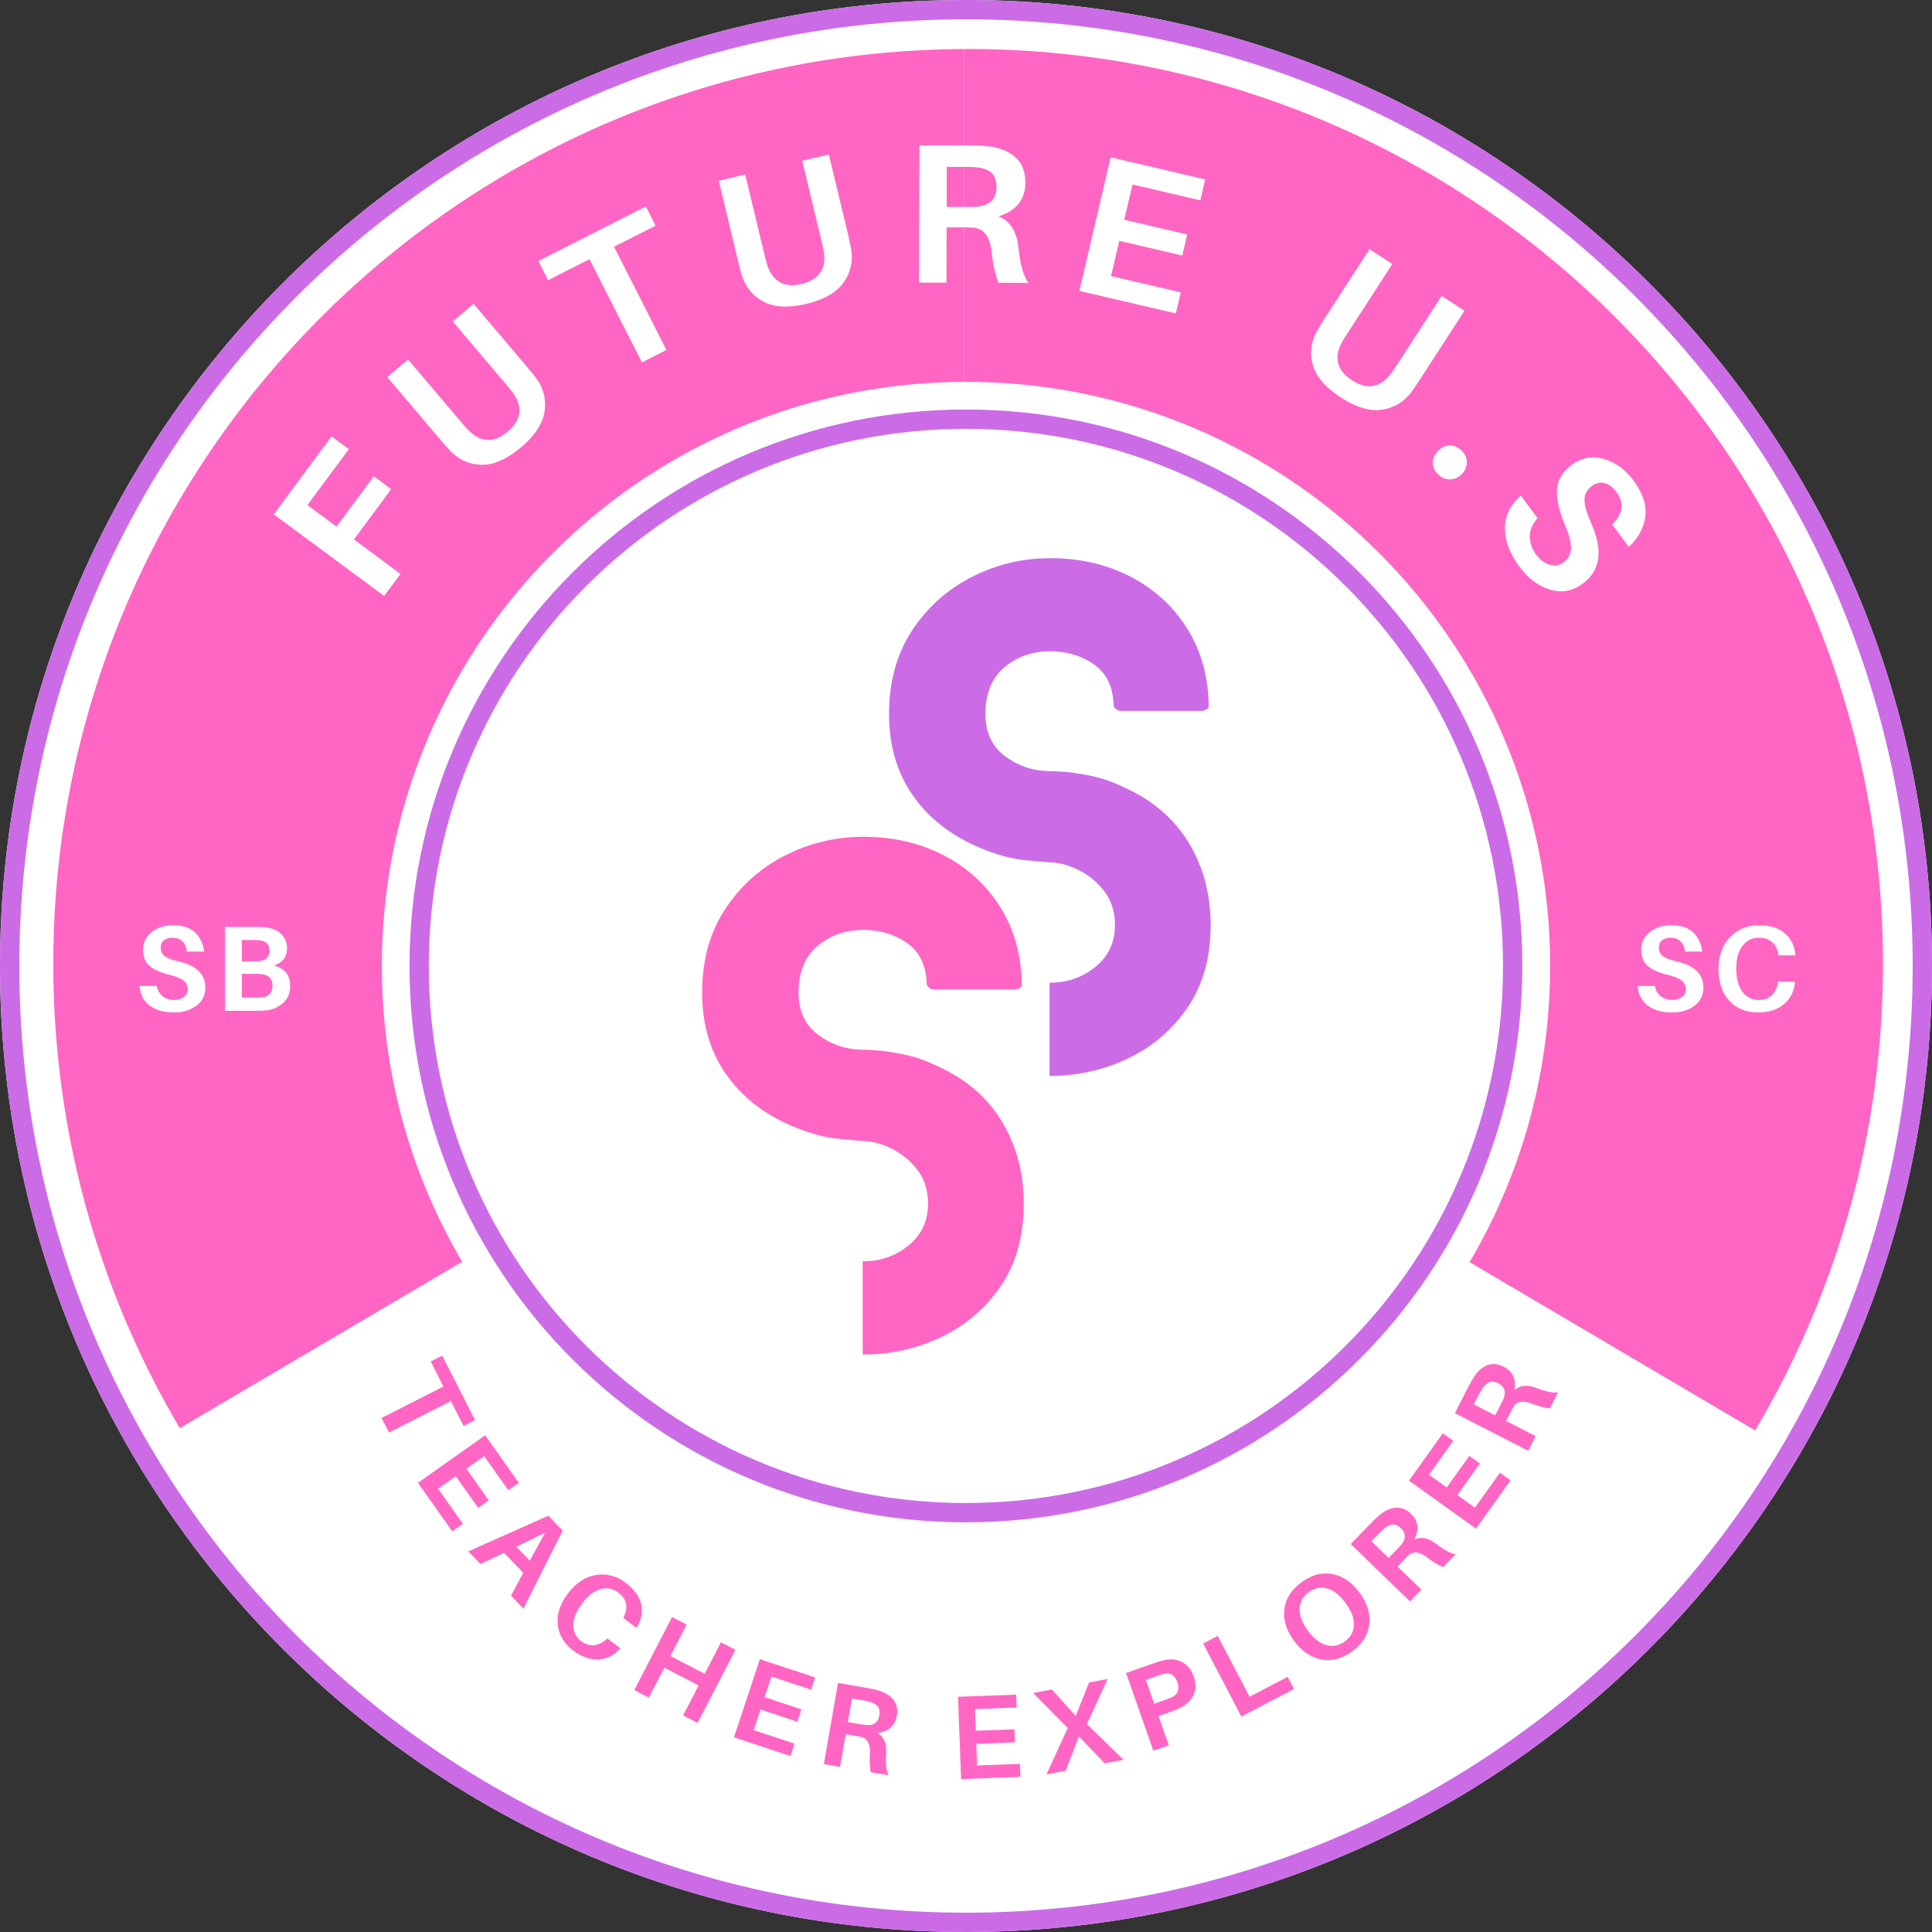 <?xml version="1.0" encoding="UTF-8"?>
<svg data-bbox="0 0 375 375" height="500" viewBox="0 0 375 375" width="500" xmlns="http://www.w3.org/2000/svg" data-type="ugc">
    <rect x="0" y="0" width="375" height="375" fill="#333333" stroke="none"/>
    <g>
        <defs>
            <clipPath id="32a4d9b2-0950-4aef-951a-9c23b11426f3">
                <path d="M187.5 0C83.945 0 0 83.945 0 187.5S83.945 375 187.5 375 375 291.055 375 187.5 291.055 0 187.5 0m0 0"/>
            </clipPath>
            <clipPath id="898072bf-02e8-4c27-8ceb-5c5d4dda33fc">
                <path d="M187 9.512h178.844V278H187Zm0 0"/>
            </clipPath>
            <clipPath id="0da3cac7-e6f2-41a0-acbd-6f37101e74e4">
                <path d="M10.344 9.512H188V278H10.344Zm0 0"/>
            </clipPath>
            <clipPath id="adae7b5f-8579-4d7d-b16b-f6850af81d96">
                <path d="M34 218h307v146.648H34Zm0 0"/>
            </clipPath>
            <clipPath id="5dc5c229-1746-4f69-99f3-583149ba0e43">
                <path d="M74.117 74.117h226.766v226.766H74.117Zm0 0"/>
            </clipPath>
            <clipPath id="1f5850af-7360-4727-950b-f5b8c9134c02">
                <path d="M187.5 74.117c-62.621 0-113.383 50.762-113.383 113.383S124.88 300.883 187.5 300.883 300.883 250.12 300.883 187.5 250.12 74.117 187.5 74.117m0 0"/>
            </clipPath>
            <clipPath id="99080581-e70d-47a6-ab4f-f8026d7c96fc">
                <path d="M79.484 79.484h216.032v216.032H79.484Zm0 0"/>
            </clipPath>
            <clipPath id="21ed82e1-c925-441a-aa66-c69b2fe4109c">
                <path d="M187.5 79.484c-59.656 0-108.016 48.36-108.016 108.016s48.36 108.016 108.016 108.016 108.016-48.36 108.016-108.016S247.156 79.484 187.5 79.484m0 0"/>
            </clipPath>
            <clipPath id="adc2ba6b-9b04-457a-abeb-c7f1118508d6">
                <path d="M79.484 79.484h216v216h-216Zm0 0"/>
            </clipPath>
            <clipPath id="63d0001a-58de-4f57-8472-6c379b1bfbe5">
                <path d="M187.484 79.484c-59.648 0-108 48.352-108 108 0 59.645 48.352 108 108 108 59.645 0 108-48.355 108-108 0-59.648-48.355-108-108-108m0 0"/>
            </clipPath>
        </defs>
        <g clip-path="url(#32a4d9b2-0950-4aef-951a-9c23b11426f3)">
            <path fill="#ffffff" d="M375 0v375H0V0z"/>
            <path d="M187.5 0C83.945 0 0 83.945 0 187.5S83.945 375 187.5 375 375 291.055 375 187.5 291.055 0 187.5 0Zm0 0" fill="none" stroke-width="7.5" stroke="#cb6ce6"/>
        </g>
        <g clip-path="url(#898072bf-02e8-4c27-8ceb-5c5d4dda33fc)">
            <path d="m340.648 277.66-100.406-59.172a61 61 0 0 0 2.317-4.195 60.8 60.8 0 0 0 6.402-27.215c0-33.715-27.332-61.047-61.047-61.047-.082 0-.164.008-.246.008-.168 0-.336.012-.504.012V9.52c.168 0 .336-.008.504-.008h.246c98.066 0 177.566 79.496 177.566 177.566 0 28.336-6.648 55.117-18.453 78.883a177 177 0 0 1-6.379 11.7m0 0" fill="#ff66c4"/>
        </g>
        <g clip-path="url(#0da3cac7-e6f2-41a0-acbd-6f37101e74e4)">
            <path d="M126.867 187.078a60.76 60.76 0 0 0 7.04 28.461 56 56 0 0 0 1.417 2.516L34.91 277.227a182 182 0 0 1-4.281-7.68c-12.945-24.645-20.285-52.695-20.285-82.469C10.344 89.262 89.438 9.926 187.16 9.52v116.53c-33.367.407-60.293 27.563-60.293 61.028m0 0" fill="#ff66c4"/>
        </g>
        <g clip-path="url(#adae7b5f-8579-4d7d-b16b-f6850af81d96)">
            <path d="M187.914 248.125c22.223 0 41.652-11.883 52.328-29.637l100.406 59.172c-30.945 52.078-87.757 86.988-152.734 86.988-65.16 0-122.11-35.105-153.004-87.421l100.41-59.172c10.621 17.992 30.188 30.07 52.594 30.07m0 0" fill="#ffffff"/>
        </g>
        <g clip-path="url(#5dc5c229-1746-4f69-99f3-583149ba0e43)">
            <g clip-path="url(#1f5850af-7360-4727-950b-f5b8c9134c02)">
                <path d="M74.117 74.117h226.766v226.766H74.117Zm0 0" fill="#ffffff"/>
            </g>
        </g>
        <g clip-path="url(#99080581-e70d-47a6-ab4f-f8026d7c96fc)">
            <g clip-path="url(#21ed82e1-c925-441a-aa66-c69b2fe4109c)">
                <path d="M79.484 79.484h216.032v216.032H79.484Zm0 0" fill="#ffffff"/>
            </g>
        </g>
        <g clip-path="url(#adc2ba6b-9b04-457a-abeb-c7f1118508d6)">
            <g clip-path="url(#63d0001a-58de-4f57-8472-6c379b1bfbe5)">
                <path d="M187.485 79.485c-59.649 0-108 48.351-108 108 0 59.645 48.351 108 108 108 59.645 0 108-48.355 108-108 0-59.649-48.355-108-108-108Zm0 0" fill="none" stroke-width="7.499" stroke="#cb6ce6"/>
            </g>
        </g>
        <path d="m59.673 98.042 5.656 4.172 7.22-9.766 3.374 2.5-7.219 9.766 9.032 6.687-3.172 4.281L53.142 99.84l11.203-15.141 3.36 2.484Zm0 0" fill="#ffffff"/>
        <path d="m91.92 58.972 10.219 12.047a55 55 0 0 1 1.953 2.421q2.139 2.954 1.594 6.47-.535 3.503-4.532 6.89-4.049 3.44-7.593 3.406c-2.368-.031-4.395-.91-6.094-2.64a50 50 0 0 1-2.078-2.329L75.17 73.191l4.031-3.422 10.563 12.453c.582.687 1.02 1.164 1.312 1.422q1.67 1.675 3.578 1.75c1.282.043 2.586-.504 3.922-1.641q1.97-1.654 2.203-3.547.247-1.906-1.14-3.828c-.211-.32-.606-.828-1.188-1.516L87.89 62.41Zm0 0" fill="#ffffff"/>
        <path d="m127.24 43.808-8.062 4.078 10.172 20.032-4.75 2.422-10.172-20.032-8.047 4.078-1.875-3.734 20.86-10.578Zm0 0" fill="#ffffff"/>
        <path d="m160.876 29.976 3.688 15.36q.434 1.844.656 3.062.562 3.58-1.5 6.469-2.063 2.878-7.172 4.109-5.156 1.237-8.297-.39-3.141-1.64-4.25-5.094-.363-1.185-.797-3.032l-3.687-15.359 5.125-1.234 3.812 15.875q.31 1.329.532 1.875c.5 1.5 1.304 2.558 2.422 3.172 1.113.617 2.519.718 4.218.312q2.513-.608 3.578-2.187 1.079-1.578.703-3.922-.063-.576-.375-1.907L155.72 31.21Zm0 0" fill="#ffffff"/>
        <path d="M197.692 48.174q.498 4.753 1.922 6.734l-5.828-.031c-.649-1.77-1.078-3.754-1.297-5.953q-.533-4.512-3.578-4.735a28 28 0 0 0-2.078-.062h-3.094l-.031 10.734-5.328-.015.078-26.641 9.734.016q2.184.016 3.86.203 3.15.409 5.062 2.125 1.906 1.722 1.906 4.968-.017 2.501-1.422 4.141c-.93 1.094-2.203 1.871-3.828 2.328q3.436 1.33 3.922 6.188m-13.937-8.016h3.671q1.577.017 2.157-.031 3.827-.341 3.828-3.828.011-1.81-.89-2.672-.91-.874-2.61-1.11a23 23 0 0 0-2.25-.125h-3.89Zm0 0" fill="#ffffff"/>
        <path d="m229.184 56.748-.953 4.093-18.72-4.375 6.063-25.937 18.344 4.297-.937 4.062-13.157-3.078-1.61 6.844 12.22 2.86-.953 4.093-12.22-2.86-1.609 6.844Zm0 0" fill="#ffffff"/>
        <path d="m284.257 60.316-8.594 13.25a60 60 0 0 1-1.75 2.578q-2.219 2.888-5.735 3.375-3.5.5-7.906-2.36-4.44-2.877-5.437-6.28-.985-3.389.765-6.595.594-1.061 1.625-2.656l8.594-13.25 4.438 2.86-8.875 13.703c-.5.761-.836 1.32-1 1.671-.743 1.399-.95 2.708-.625 3.938q.482 1.84 2.687 3.266c1.445.937 2.797 1.3 4.047 1.093q1.875-.313 3.328-2.187.375-.44 1.125-1.578l8.875-13.703Zm0 0" fill="#ffffff"/>
        <path d="M281.335 86.472q1.266-.047 2.297.938 1.043.983 1.078 2.265.03 1.28-.953 2.313c-.656.687-1.414 1.039-2.266 1.062q-1.283.047-2.328-.937c-.687-.657-1.039-1.414-1.047-2.266q-.016-1.266.97-2.297.982-1.031 2.25-1.078m0 0" fill="#ffffff"/>
        <path d="M317.044 93.24q2.7 3.659 2.313 6.954-.392 3.31-3.188 5.968l-3.25-4.375q1.547-1.44 1.781-3.062.235-1.624-.984-3.266-.986-1.342-2.266-1.687-1.266-.342-2.515.594-1.36 1.002-1.39 2.578-.02 1.58 1.28 4.562 1.796 4.091 1.375 6.969-.409 2.889-3.015 4.828c-1.938 1.445-4.043 1.828-6.313 1.14q-3.409-1.03-5.875-4.359-2.895-3.89-2.906-7.5 0-3.608 3.094-6.39l3.25 4.375q-1.47 1.623-1.5 3.515-.019 1.889 1.234 3.578 1.09 1.482 2.578 1.938 1.499.451 2.703-.437 1.374-1.02 1.47-2.626.105-1.594-1.032-4.343-1.816-4.23-1.687-7.078.123-2.842 2.859-4.875 2.859-2.122 6.234-1.157c2.25.637 4.164 2.024 5.75 4.157m0 0" fill="#ffffff"/>
        <path d="m89.979 276.788-2.469-4.844-12.015 6.11-1.438-2.828 12.016-6.11-2.469-4.844 2.234-1.14 6.375 12.515Zm0 0" fill="#ff66c4"/>
        <path d="m89.84 295.757-2.062 1.469-6.657-9.406 13.047-9.235 6.532 9.219-2.032 1.453-4.687-6.625-3.453 2.438 4.343 6.156-2.062 1.453-4.344-6.156-3.437 2.421Zm0 0" fill="#ff66c4"/>
        <path d="m101.555 305.28-3.72-3.876-4.577 2.172-2.36-2.453 15.532-6.922 2.78 2.89-7.624 15.141-2.406-2.5Zm4.25-7.782-5.579 2.719 2.594 2.703Zm0 0" fill="#ff66c4"/>
        <path d="M121.444 307.223q2.496 1.893 3 4.156.497 2.27-.781 4.39l-.125.204-2.563-1.938.11-.203q1.371-2.871-1.094-4.734-1.566-1.186-3.453-.64-1.875.55-3.516 2.718-1.734 2.314-1.734 4.266 0 1.949 1.515 3.109 1.218.903 2.485.781 1.265-.127 2.437-1.156l.172-.156 2.531 1.906-.156.172c-1.18 1.281-2.574 1.945-4.187 2q-2.408.093-4.829-1.735-2.706-2.034-3-5.046c-.199-2.008.457-4.016 1.97-6.016 1.538-2.05 3.343-3.25 5.405-3.594q3.105-.514 5.813 1.516m0 0" fill="#ff66c4"/>
        <path d="m142.746 320.225-7.344 14.188-2.812-1.454 3.015-5.812-6.656-3.453-3.016 5.812-2.828-1.453 7.344-14.187 2.828 1.453-3.156 6.11 6.656 3.452 3.156-6.11Zm0 0" fill="#ff66c4"/>
        <path d="m154.21 338.435-.797 2.406-10.953-3.625 5.031-15.172 10.735 3.547-.781 2.375-7.704-2.547-1.328 4 7.14 2.375-.796 2.407-7.14-2.375-1.329 3.984Zm0 0" fill="#ff66c4"/>
        <path d="M172 340.422c-.125 1.895.023 3.281.453 4.156l-3.453-.593c-.187-1.106-.242-2.32-.156-3.657q.14-2.716-1.625-3.172-.438-.093-1.235-.234l-1.828-.312-1.11 6.343-3.14-.547 2.75-15.75 5.75 1q1.296.223 2.25.516 1.842.563 2.781 1.781.951 1.206.625 3.11c-.18.992-.593 1.761-1.25 2.312q-.986.832-2.5.985 1.887 1.143 1.688 4.062m-7.437-6.172 2.171.375q.936.158 1.282.203 2.294.205 2.656-1.86.186-1.06-.266-1.671c-.293-.406-.765-.71-1.422-.922a12 12 0 0 0-1.312-.312l-2.313-.391Zm0 0" fill="#ff66c4"/>
        <path d="m197.972 342.362.094 2.531-11.516.422-.593-15.969 11.281-.422.094 2.5-8.094.313.156 4.203 7.516-.281.094 2.53-7.516.282.156 4.203Zm0 0" fill="#ff66c4"/>
        <path d="m214.417 342.256-5-5.203-2.563 6.64-3.719.704 4.11-8.984-6.703-6.797 3.64-.688 4.61 5.14 2.594-6.5 3.609-.687-4.031 8.766 7.125 6.922Zm0 0" fill="#ff66c4"/>
        <path d="M226.004 322.239q1.875-.437 3.422.36c1.039.53 1.797 1.468 2.265 2.812q.703 1.985-.047 3.578-.75 1.595-2.422 2.422a17 17 0 0 1-2.14.89l-2.219.782 2 5.672-3 1.046-5.297-15.078 5.219-1.828q1.265-.434 2.219-.656m1.515 7.156c1.133-.594 1.47-1.55 1-2.875q-.702-1.998-2.578-1.64-.532.129-1.36.421l-2.171.766 1.625 4.625 2.172-.766c.55-.195.988-.375 1.312-.53m0 0" fill="#ff66c4"/>
        <path d="m249.926 325.477 1.234 2.36-10.219 5.343-7.406-14.172 2.828-1.484 6.172 11.812Zm0 0" fill="#ff66c4"/>
        <path d="M252.573 307.154q2.939-2.185 5.984-1.641 3.045.549 5.312 3.594c1.5 2.011 2.133 4.047 1.907 6.11q-.346 3.094-3.282 5.28-2.925 2.174-5.984 1.61-3.061-.562-5.312-3.578-2.262-3.047-1.922-6.11.344-3.074 3.296-5.265m4.874 12.156q1.905.533 3.61-.735c1.144-.851 1.723-1.937 1.734-3.25.02-1.312-.523-2.71-1.625-4.203q-1.675-2.262-3.562-2.797-1.893-.544-3.61.735-1.715 1.282-1.75 3.25-.045 1.969 1.625 4.219c1.118 1.5 2.305 2.43 3.578 2.78m0 0" fill="#ff66c4"/>
        <path d="M278.822 299.7q2.25 1.769 3.703 1.984l-2.438 2.516c-1.03-.47-2.07-1.11-3.109-1.922q-2.175-1.654-3.547-.438-.314.3-.875.875l-1.297 1.344 4.625 4.484-2.219 2.282-11.484-11.125 4.047-4.188q.939-.95 1.719-1.578 1.486-1.201 3.031-1.297 1.545-.106 2.938 1.235 1.077 1.049 1.187 2.343.122 1.285-.594 2.61 1.998-.936 4.313.875m-9.281 2.703 1.53-1.594q.657-.668.891-.937 1.454-1.796-.046-3.25-.781-.75-1.532-.72-.764.018-1.562.657-.45.361-1 .922l-1.625 1.687Zm0 0" fill="#ff66c4"/>
        <path d="m291.134 285.858 2.063 1.47-6.719 9.374-13-9.312 6.578-9.188 2.031 1.453-4.718 6.594 3.437 2.469 4.375-6.125 2.063 1.469-4.375 6.125 3.406 2.453Zm0 0" fill="#ff66c4"/>
        <path d="M298.295 269.434q2.671 1.032 4.125.812l-1.594 3.125q-1.689-.216-3.531-.937-2.578-.937-3.531.609-.216.394-.578 1.11l-.86 1.656 5.735 2.937-1.453 2.844-14.22-7.297 2.657-5.187q.61-1.184 1.172-2.016 1.078-1.575 2.531-2.125 1.44-.546 3.156.344 1.33.674 1.829 1.875.502 1.19.203 2.671 1.64-1.482 4.359-.421m-8.094 5.28 1.016-1.952q.423-.856.578-1.156.879-2.14-.984-3.094-.968-.497-1.672-.25-.715.25-1.313 1.094a9.4 9.4 0 0 0-.687 1.156l-1.078 2.078Zm0 0" fill="#ff66c4"/>
        <path d="M33.6 179.593q2.779.001 4.25 1.39 1.483 1.394 1.766 3.72h-3.328q-.143-1.266-.86-1.97c-.469-.476-1.121-.718-1.953-.718q-1.018.001-1.656.5-.626.487-.625 1.438 0 1.031.765 1.625.763.597 2.704 1.03 2.655.628 3.921 1.876c.844.836 1.266 1.906 1.266 3.219q-.002 2.22-1.75 3.515-1.752 1.299-4.266 1.297-2.969.002-4.75-1.297c-1.18-.875-1.843-2.156-2-3.843h3.329q.263 1.3 1.171 2.015.92.703 2.204.703 1.124 0 1.89-.562.764-.575.766-1.5 0-1.031-.75-1.656-.737-.64-2.5-1.079-2.736-.655-4.078-1.75c-.899-.726-1.344-1.796-1.344-3.203q0-2.154 1.687-3.453c1.133-.863 2.516-1.297 4.141-1.297m0 0" fill="#ffffff"/>
        <path d="M53.175 187.421q3.14.8 3.14 3.907 0 2.096-1.312 3.297-1.3 1.205-3.14 1.468-.832.094-2.266.094h-5.922v-16.266h5.828q1.295 0 2.094.094c1.312.156 2.32.602 3.03 1.328q1.08 1.078 1.079 2.719 0 2.485-2.531 3.36m-6.235-4.953v4.125h2.438c.394 0 .781-.023 1.156-.078q1.782-.282 1.781-2.015-.002-1.735-1.843-1.97a12 12 0 0 0-1.188-.062Zm3.907 11.125q.89-.076 1.468-.656c.383-.395.579-.922.579-1.578q-.002-2.061-2.094-2.266a9 9 0 0 0-1.156-.078H46.94v4.61h2.829a12 12 0 0 0 1.078-.032m0 0" fill="#ffffff"/>
        <path d="M324.38 179.593q2.779.001 4.25 1.39 1.483 1.394 1.766 3.72h-3.329q-.142-1.266-.859-1.97c-.469-.476-1.121-.718-1.953-.718q-1.019.001-1.656.5-.626.487-.625 1.438 0 1.031.765 1.625.763.597 2.704 1.03 2.655.628 3.921 1.876c.844.836 1.266 1.906 1.266 3.219 0 1.48-.586 2.652-1.75 3.515q-1.752 1.299-4.266 1.297-2.969.002-4.75-1.297c-1.18-.875-1.843-2.156-2-3.843h3.329q.263 1.3 1.171 2.015.92.703 2.204.703 1.123 0 1.89-.562c.508-.383.766-.883.766-1.5q0-1.031-.75-1.656-.737-.64-2.5-1.079-2.737-.655-4.078-1.75c-.899-.726-1.344-1.796-1.344-3.203q0-2.154 1.687-3.453c1.133-.863 2.516-1.297 4.141-1.297m0 0" fill="#ffffff"/>
        <path d="M341.44 179.593q3.186 0 4.968 1.547c1.195 1.024 1.883 2.375 2.062 4.063l.016.234h-3.25l-.047-.234q-.644-3.188-3.797-3.188-1.986 0-3.187 1.594c-.805 1.062-1.203 2.512-1.203 4.344 0 1.968.398 3.484 1.203 4.547q1.2 1.593 3.14 1.593c1.04 0 1.875-.289 2.5-.875q.938-.873 1.266-2.437l.047-.235h3.234l-.015.235q-.27 2.641-2.172 4.187c-1.274 1.032-2.938 1.547-5 1.547q-3.438 0-5.547-2.265c-1.399-1.508-2.094-3.547-2.094-6.11q-.001-3.903 2.219-6.219 2.215-2.327 5.656-2.328m0 0" fill="#ffffff"/>
        <path d="M182.382 207.14c5.281 2.43 9.32 5.965 12.125 10.61q4.202 6.972 4.203 15.89 0 9.425-4.453 15.954-4.454 6.534-11.563 9.921-7.096 3.392-15.125 3.391h-.125v-18.094h.125c3.344 0 6.27-1.023 8.782-3.078q3.78-3.077 3.78-8.094-.001-3.762-1.952-6.406a14 14 0 0 0-4.844-4.14q-2.877-1.512-5.766-1.641-.625 0-5.031-.438c-2.93-.289-6.234-1.273-9.922-2.953q-7.782-3.64-12.062-10.11-4.266-6.466-4.266-15.265 0-9.42 4.453-16.203 4.466-6.779 11.625-10.422 7.154-3.64 15.203-3.64 8.655.002 15.563 3.578 6.92 3.578 11 10.047c2.719 4.312 4.117 9.32 4.203 15.015q.122.251-.313.625-.44.375-1.062.375h-15.703q-.504 0-.938-.375-.438-.374-.437-.625-.142-5.404-3.781-7.984-3.645-2.578-8.532-2.578-5.155 0-8.86 3.078-3.702 3.081-3.702 9.11 0 5.408 3.89 8.234 3.891 2.828 8.672 2.828.374.001 2.5.125 2.14.128 5.469.812 3.328.691 6.844 2.453m0 0" fill="#ff66c4"/>
        <path d="M218.66 153.06c5.281 2.43 9.32 5.965 12.125 10.61q4.202 6.972 4.203 15.89 0 9.425-4.453 15.953-4.454 6.535-11.563 9.922-7.096 3.392-15.125 3.391h-.125v-18.094h.125c3.344 0 6.27-1.023 8.781-3.078q3.781-3.077 3.782-8.094-.001-3.762-1.953-6.406a14 14 0 0 0-4.844-4.14q-2.877-1.512-5.766-1.641-.626 0-5.031-.438c-2.93-.289-6.234-1.273-9.922-2.953q-7.782-3.64-12.062-10.11-4.266-6.466-4.266-15.265 0-9.42 4.453-16.203 4.465-6.779 11.625-10.422 7.154-3.64 15.203-3.64 8.654.002 15.563 3.578 6.92 3.578 11 10.047c2.719 4.312 4.117 9.32 4.203 15.015q.122.251-.313.625-.44.375-1.062.375h-15.703q-.504 0-.938-.375-.438-.374-.437-.625-.142-5.404-3.781-7.984-3.645-2.578-8.532-2.578-5.155 0-8.86 3.078-3.702 3.081-3.702 9.11 0 5.408 3.89 8.234 3.891 2.828 8.672 2.828.374.001 2.5.125 2.14.128 5.469.812 3.328.691 6.844 2.453m0 0" fill="#cb6ce6"/>
    </g>
</svg>
